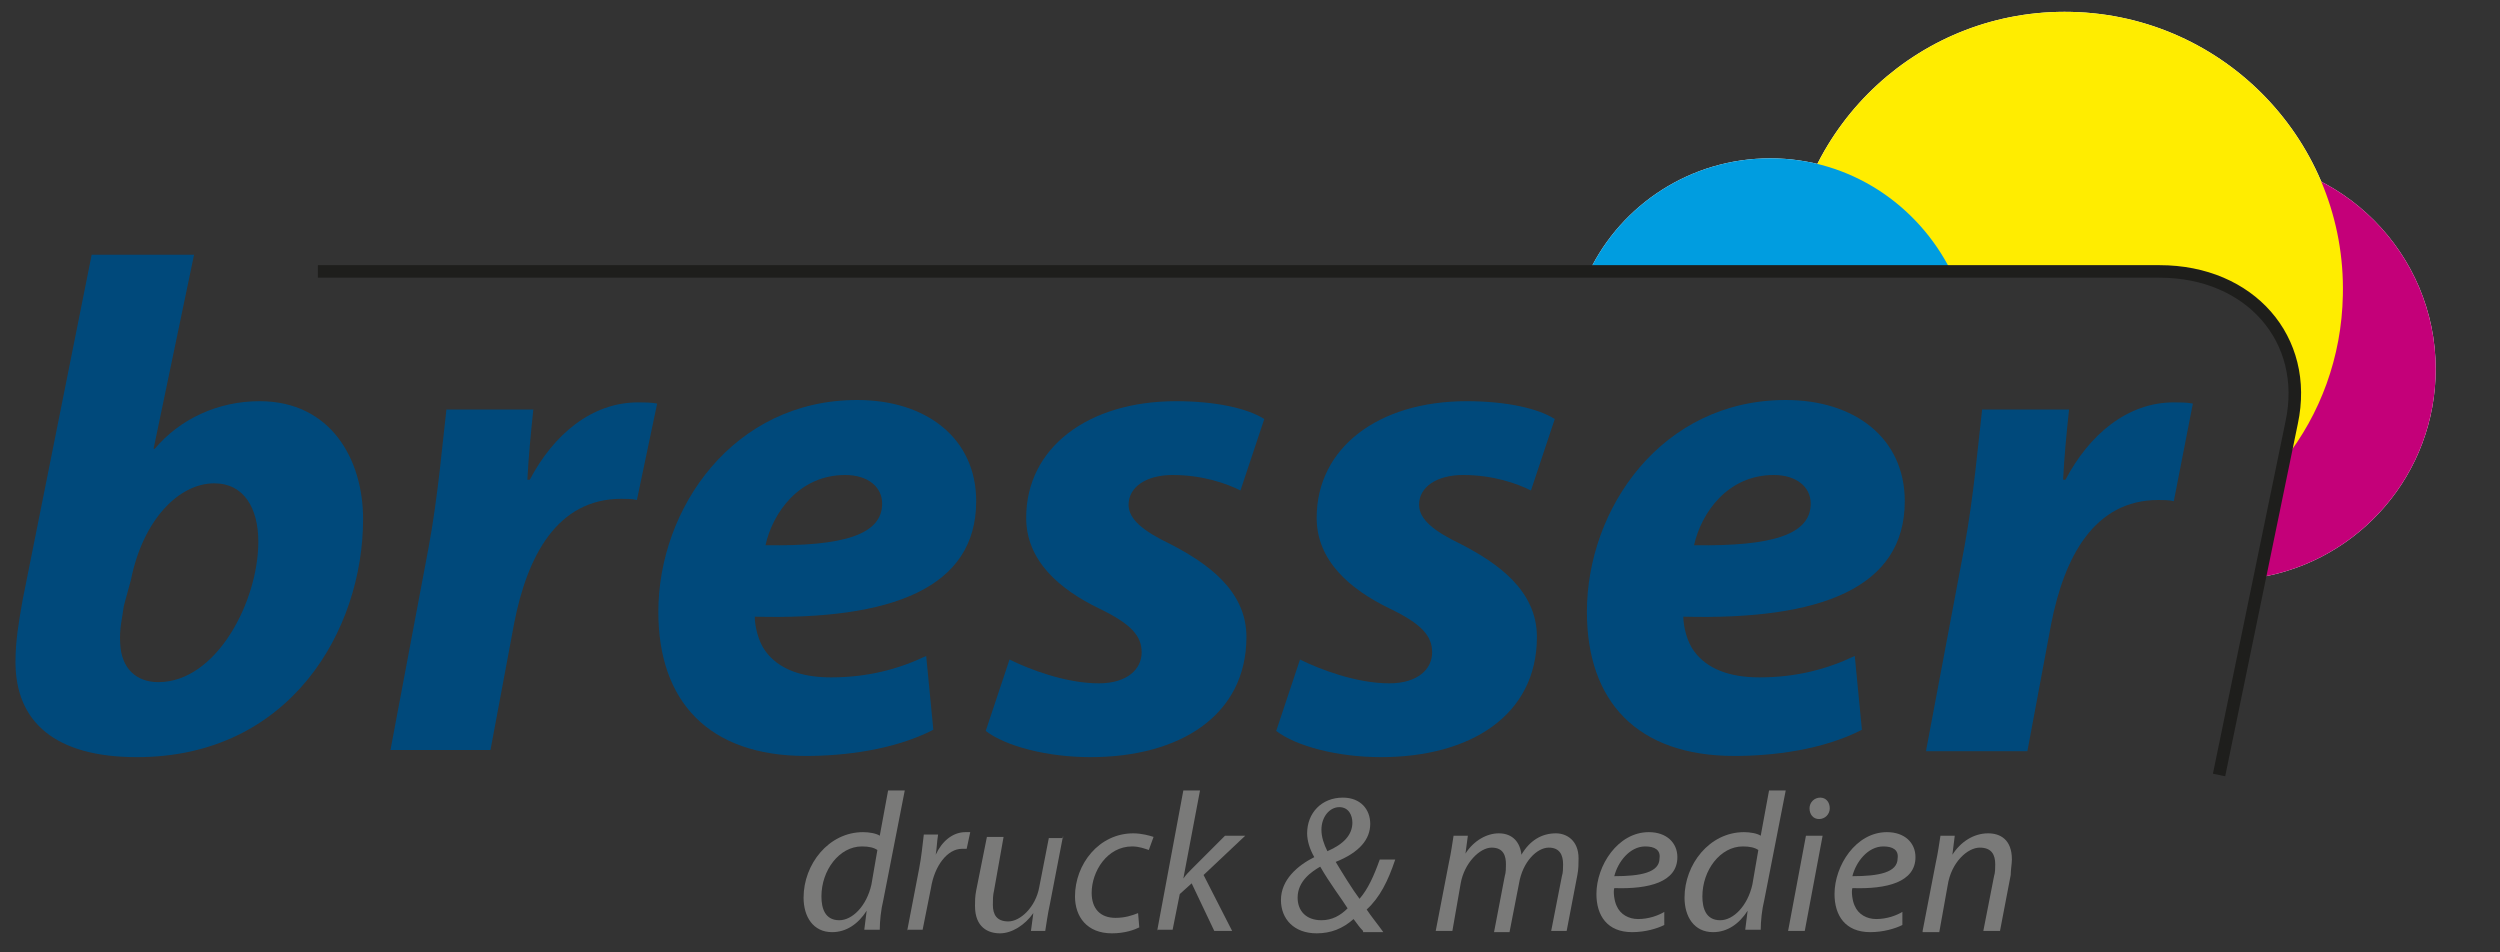 <?xml version="1.0" encoding="utf-8"?>
<!-- Generator: Adobe Illustrator 19.1.0, SVG Export Plug-In . SVG Version: 6.00 Build 0)  -->
<svg version="1.0" id="Ebene_1" xmlns="http://www.w3.org/2000/svg" xmlns:xlink="http://www.w3.org/1999/xlink" x="0px" y="0px"
	 viewBox="0 0 210 80" style="enable-background:new 0 0 210 80;" xml:space="preserve">
<rect x="0" y="0" width="210" height="80" fill="#333333" stroke="none"/>
<g>
	<path style="fill:#7A7A79;" d="M76,66.4l-1.8,9.2c-0.2,0.8-0.3,1.8-0.3,2.5h-1.3l0.2-1.6h0c-0.7,1.1-1.7,1.8-2.9,1.8
		c-1.6,0-2.4-1.3-2.4-2.9c0-2.8,2.1-5.5,5-5.5c0.5,0,1.1,0.1,1.4,0.3l0.7-3.8H76z M73.7,71.4c-0.3-0.2-0.7-0.3-1.3-0.3
		c-1.9,0-3.4,2-3.4,4.2c0,1,0.3,2,1.5,2c1.1,0,2.3-1.2,2.7-3L73.7,71.4z"/>
	<path style="fill:#7A7A79;" d="M76.2,78.2l1-5.2c0.2-1,0.3-2.1,0.4-2.9h1.2c-0.1,0.6-0.1,1.1-0.2,1.7h0c0.5-1.1,1.4-1.9,2.5-1.9
		c0.1,0,0.3,0,0.4,0l-0.3,1.4c-0.1,0-0.2,0-0.4,0c-1.2,0-2.3,1.4-2.6,3.3l-0.7,3.5H76.2z"/>
	<path style="fill:#7A7A79;" d="M89.3,70.2l-1.1,5.7c-0.2,0.9-0.3,1.7-0.4,2.3h-1.2l0.2-1.5h0c-0.7,1-1.8,1.7-2.8,1.7
		c-1,0-2.1-0.5-2.1-2.3c0-0.4,0-0.8,0.1-1.3l0.9-4.5h1.4l-0.8,4.5c-0.1,0.4-0.1,0.8-0.1,1.2c0,0.8,0.3,1.4,1.3,1.4
		c1,0,2.3-1.2,2.6-2.9l0.8-4.1H89.3z"/>
	<path style="fill:#7A7A79;" d="M95.7,77.9c-0.4,0.2-1.2,0.5-2.3,0.5c-2.1,0-3.1-1.4-3.1-3.1c0-2.7,2-5.3,4.9-5.3
		c0.7,0,1.4,0.2,1.7,0.3l-0.4,1.1c-0.3-0.1-0.8-0.3-1.4-0.3c-2.1,0-3.4,2.1-3.4,3.9c0,1.3,0.7,2.1,2,2.1c0.8,0,1.4-0.2,1.9-0.4
		L95.7,77.9z"/>
	<path style="fill:#7A7A79;" d="M97.2,78.2l2.2-11.8h1.4l-1.4,7.4h0c0.2-0.3,0.5-0.6,0.7-0.8l2.8-2.8h1.7l-3.5,3.3l2.4,4.7h-1.5
		l-1.9-4l-1,0.9l-0.6,3H97.2z"/>
	<path style="fill:#7A7A79;" d="M114.5,78.2c-0.3-0.3-0.5-0.6-0.8-1c-0.9,0.8-1.9,1.2-3.1,1.2c-1.9,0-3-1.2-3-2.8
		c0-1.7,1.4-2.9,2.8-3.6v0c-0.4-0.7-0.6-1.4-0.6-2c0-1.7,1.2-3,3-3c1.5,0,2.3,1,2.3,2.2c0,1.3-0.9,2.4-2.9,3.2v0
		c0.6,1,1.4,2.3,2,3.1c0.7-0.8,1.2-1.9,1.7-3.3h1.3c-0.6,1.8-1.3,3.2-2.4,4.2c0.4,0.6,0.9,1.2,1.4,1.9H114.5z M113.2,76.3
		c-0.5-0.8-1.5-2.1-2.3-3.5c-0.7,0.4-1.9,1.2-1.9,2.6c0,1.1,0.7,1.9,2,1.9C111.9,77.3,112.6,76.9,113.2,76.3z M111,69.7
		c0,0.6,0.2,1.2,0.5,1.8c1.4-0.6,2.1-1.4,2.1-2.4c0-0.6-0.3-1.3-1.1-1.3C111.7,67.8,111,68.6,111,69.7z"/>
	<path style="fill:#7A7A79;" d="M120.6,78.2l1.1-5.7c0.2-0.9,0.3-1.7,0.4-2.3h1.2l-0.2,1.5h0c0.7-1.1,1.8-1.7,2.8-1.7
		c1.2,0,1.8,0.8,1.9,1.8c0.7-1.2,1.7-1.8,2.9-1.8c0.9,0,1.9,0.6,1.9,2.1c0,0.4,0,0.9-0.1,1.4l-0.9,4.7h-1.3l0.9-4.6
		c0.1-0.3,0.1-0.7,0.1-1c0-0.8-0.3-1.4-1.2-1.4c-1,0-2.2,1.2-2.5,3l-0.8,4.1h-1.3l0.9-4.7c0.1-0.3,0.1-0.7,0.1-1
		c0-0.7-0.2-1.4-1.2-1.4s-2.3,1.3-2.6,3l-0.7,4H120.6z"/>
	<path style="fill:#7A7A79;" d="M139.8,77.7c-0.6,0.3-1.6,0.6-2.7,0.6c-2.1,0-3-1.4-3-3.2c0-2.4,1.8-5.2,4.4-5.2
		c1.5,0,2.4,0.9,2.4,2.1c0,2.1-2.4,2.7-5.3,2.6c-0.1,0.3,0,1.1,0.2,1.5c0.3,0.7,1,1.1,1.8,1.1c0.9,0,1.7-0.3,2.2-0.6L139.8,77.7z
		 M138.2,71.1c-1.3,0-2.3,1.3-2.6,2.5c2.2,0,3.8-0.3,3.8-1.5C139.5,71.4,139,71.1,138.2,71.1z"/>
	<path style="fill:#7A7A79;" d="M150,66.4l-1.8,9.2c-0.2,0.8-0.3,1.8-0.3,2.5h-1.3l0.2-1.6h0c-0.7,1.1-1.7,1.8-2.9,1.8
		c-1.6,0-2.4-1.3-2.4-2.9c0-2.8,2.1-5.5,5-5.5c0.5,0,1.1,0.1,1.4,0.3l0.7-3.8H150z M147.7,71.4c-0.3-0.2-0.7-0.3-1.3-0.3
		c-1.9,0-3.4,2-3.4,4.2c0,1,0.3,2,1.5,2c1.1,0,2.3-1.2,2.7-3L147.7,71.4z"/>
	<path style="fill:#7A7A79;" d="M150.2,78.2l1.5-8h1.4l-1.5,8H150.2z M152,67.9c0-0.5,0.4-0.9,0.9-0.9s0.8,0.4,0.8,0.9
		c0,0.5-0.4,0.9-0.9,0.9C152.3,68.8,152,68.4,152,67.9z"/>
	<path style="fill:#7A7A79;" d="M159.8,77.7c-0.6,0.3-1.6,0.6-2.7,0.6c-2.1,0-3-1.4-3-3.2c0-2.4,1.8-5.2,4.4-5.2
		c1.5,0,2.4,0.9,2.4,2.1c0,2.1-2.4,2.7-5.3,2.6c-0.1,0.3,0,1.1,0.2,1.5c0.3,0.7,1,1.1,1.8,1.1c0.9,0,1.7-0.3,2.2-0.6L159.8,77.7z
		 M158.2,71.1c-1.3,0-2.3,1.3-2.6,2.5c2.2,0,3.8-0.3,3.8-1.5C159.5,71.4,159,71.1,158.2,71.1z"/>
	<path style="fill:#7A7A79;" d="M161.5,78.2l1.1-5.7c0.2-0.9,0.3-1.7,0.4-2.3h1.2l-0.2,1.6h0c0.7-1.1,1.8-1.8,3-1.8c1,0,2,0.5,2,2.2
		c0,0.3-0.1,0.9-0.1,1.3l-0.9,4.7h-1.4l0.9-4.6c0.1-0.3,0.1-0.7,0.1-1c0-0.8-0.3-1.4-1.3-1.4c-1,0-2.4,1.2-2.7,3.2l-0.7,3.9H161.5z"
		/>
</g>
<g>
	<path style="fill:#FFFFFF;" d="M186.9,13.3c-6.8,0-12.7,3.9-15.7,9.5h10.2c7.6,0,12.6,5.7,11.1,12.7l-2.7,13
		c8.4-1.4,14.8-8.7,14.8-17.5C204.6,21.3,196.7,13.3,186.9,13.3"/>
	<path style="fill:#FFFFFF;" d="M181.4,22.8c7.6,0,12.6,5.7,11.1,12.7l-0.6,3.1c3-3.8,4.8-8.6,4.9-13.8C197.1,12,186.9,1.3,174,1
		c-12.6-0.3-23,9.4-23.8,21.8H181.4z"/>
	<path style="fill:#FFFFFF;" d="M163.9,22.8c-2.8-5.6-8.5-9.5-15.2-9.5c-6.7,0-12.5,3.9-15.2,9.5H163.9z"/>
	<path style="fill:#C40079;" d="M186.9,13.3c-6.8,0-12.7,3.9-15.7,9.5h10.2c7.6,0,12.6,5.7,11.1,12.7l-2.7,13
		c8.4-1.4,14.8-8.7,14.8-17.5C204.6,21.3,196.7,13.3,186.9,13.3"/>
	<path style="fill:#FFED00;" d="M181.4,22.8c7.6,0,12.6,5.7,11.1,12.7l-0.6,3.1c3-3.8,4.8-8.6,4.9-13.8C197.1,12,186.9,1.3,174,1
		c-12.6-0.3-23,9.4-23.8,21.8H181.4z"/>
	<path style="fill:#009DE0;" d="M163.9,22.8c-2.8-5.6-8.5-9.5-15.2-9.5c-6.7,0-12.5,3.9-15.2,9.5H163.9z"/>
</g>
<path style="fill:none;stroke:#1E1E1C;stroke-width:1.053;stroke-miterlimit:10;" d="M26.7,22.8h154.7c7.6,0,12.6,5.7,11.1,12.7
	l-6.1,29.6"/>
<path style="fill:#00497B;" d="M32.8,63l3.2-17c0.8-4.3,1.2-9.1,1.5-11.6h7.3c-0.2,1.9-0.4,3.9-0.5,5.9h0.2c2-3.8,5.2-6.5,9.1-6.5
	c0.5,0,1.1,0,1.6,0.1L53.5,42c-0.4-0.1-0.9-0.1-1.3-0.1c-5.4,0-7.9,4.8-9,10.4l-2,10.7H32.8z"/>
<path style="fill:#00497B;" d="M78.4,61.3c-3.3,1.7-7.5,2.2-10.7,2.2c-8.2,0-12.4-4.6-12.4-12.1c0-8.7,6.3-17.8,16.7-17.8
	c5.8,0,10,3.2,10,8.5c0,7.3-7.1,10-18.6,9.7c0,0.8,0.3,2.1,0.9,2.9c1.1,1.5,3,2.2,5.5,2.2c3.1,0,5.7-0.7,8-1.8L78.4,61.3z M71,39.9
	c-3.9,0-6.1,3.2-6.7,5.9c6.6,0.1,9.8-0.9,9.8-3.5C74.1,40.9,72.9,39.9,71,39.9"/>
<path style="fill:#00497B;" d="M84.8,55.4c1.6,0.8,4.7,2,7.5,2c2.4,0,3.6-1.2,3.6-2.6c0-1.4-0.9-2.4-3.6-3.7c-3.3-1.6-6.1-4-6.1-7.6
	c0-5.9,5.2-9.8,12.6-9.8c3.3,0,6,0.6,7.4,1.5l-2,6c-1.2-0.6-3.2-1.3-5.7-1.3c-2.2,0-3.7,1-3.7,2.5c0,1.2,1.2,2.2,3.5,3.3
	c3.1,1.6,6.4,3.9,6.4,7.8c0,6.6-5.6,10.1-13.1,10.1c-3.6,0-7.1-0.9-8.8-2.2L84.8,55.4z"/>
<path style="fill:#00497B;" d="M109.2,55.4c1.6,0.8,4.7,2,7.5,2c2.4,0,3.6-1.2,3.6-2.6c0-1.4-0.9-2.4-3.6-3.7
	c-3.3-1.6-6.1-4-6.1-7.6c0-5.9,5.2-9.8,12.6-9.8c3.3,0,6,0.6,7.4,1.5l-2,6c-1.2-0.6-3.2-1.3-5.7-1.3c-2.2,0-3.7,1-3.7,2.5
	c0,1.2,1.2,2.2,3.5,3.3c3.1,1.6,6.4,3.9,6.4,7.8c0,6.6-5.6,10.1-13.1,10.1c-3.6,0-7.1-0.9-8.8-2.2L109.2,55.4z"/>
<path style="fill:#00497B;" d="M156.4,61.3c-3.3,1.7-7.5,2.2-10.7,2.2c-8.2,0-12.4-4.6-12.4-12.1c0-8.7,6.3-17.8,16.7-17.8
	c5.8,0,10,3.2,10,8.5c0,7.3-7.1,10-18.6,9.7c0,0.8,0.3,2.1,0.9,2.9c1.1,1.5,3,2.2,5.5,2.2c3.1,0,5.7-0.7,8-1.8L156.4,61.3z
	 M149,39.9c-3.9,0-6.1,3.2-6.7,5.9c6.6,0.1,9.8-0.9,9.8-3.5C152.1,40.9,150.9,39.9,149,39.9"/>
<path style="fill:#00497B;" d="M161.8,63l3.2-17c0.8-4.3,1.2-9.1,1.5-11.6h7.3c-0.2,1.9-0.4,3.9-0.5,5.9h0.2c2-3.8,5.2-6.5,9.1-6.5
	c0.5,0,1.1,0,1.6,0.1l-1.6,8.2c-0.4-0.1-0.9-0.1-1.3-0.1c-5.4,0-7.9,4.8-9,10.4l-2,10.7H161.8z"/>
<path style="fill:#00497B;" d="M16.3,21.4l-3.4,16.3H13c2.1-2.5,5.3-4,8.8-4c6,0,8.7,4.9,8.7,9.9c0,9.3-6.1,20-19,20
	c-6.8,0-10.2-2.9-10.2-8c0-1.8,0.3-3.5,0.6-5.2l5.8-29H16.3z M10.4,50.9c-0.1,0.9-0.4,1.9-0.3,3.2c0.1,2,1.3,3.2,3.2,3.2
	c4.9,0,8.4-6.8,8.4-11.8c0-2.8-1.2-4.9-3.7-4.9c-3,0-6,3.1-7,8.1L10.4,50.9z"/>
</svg>
